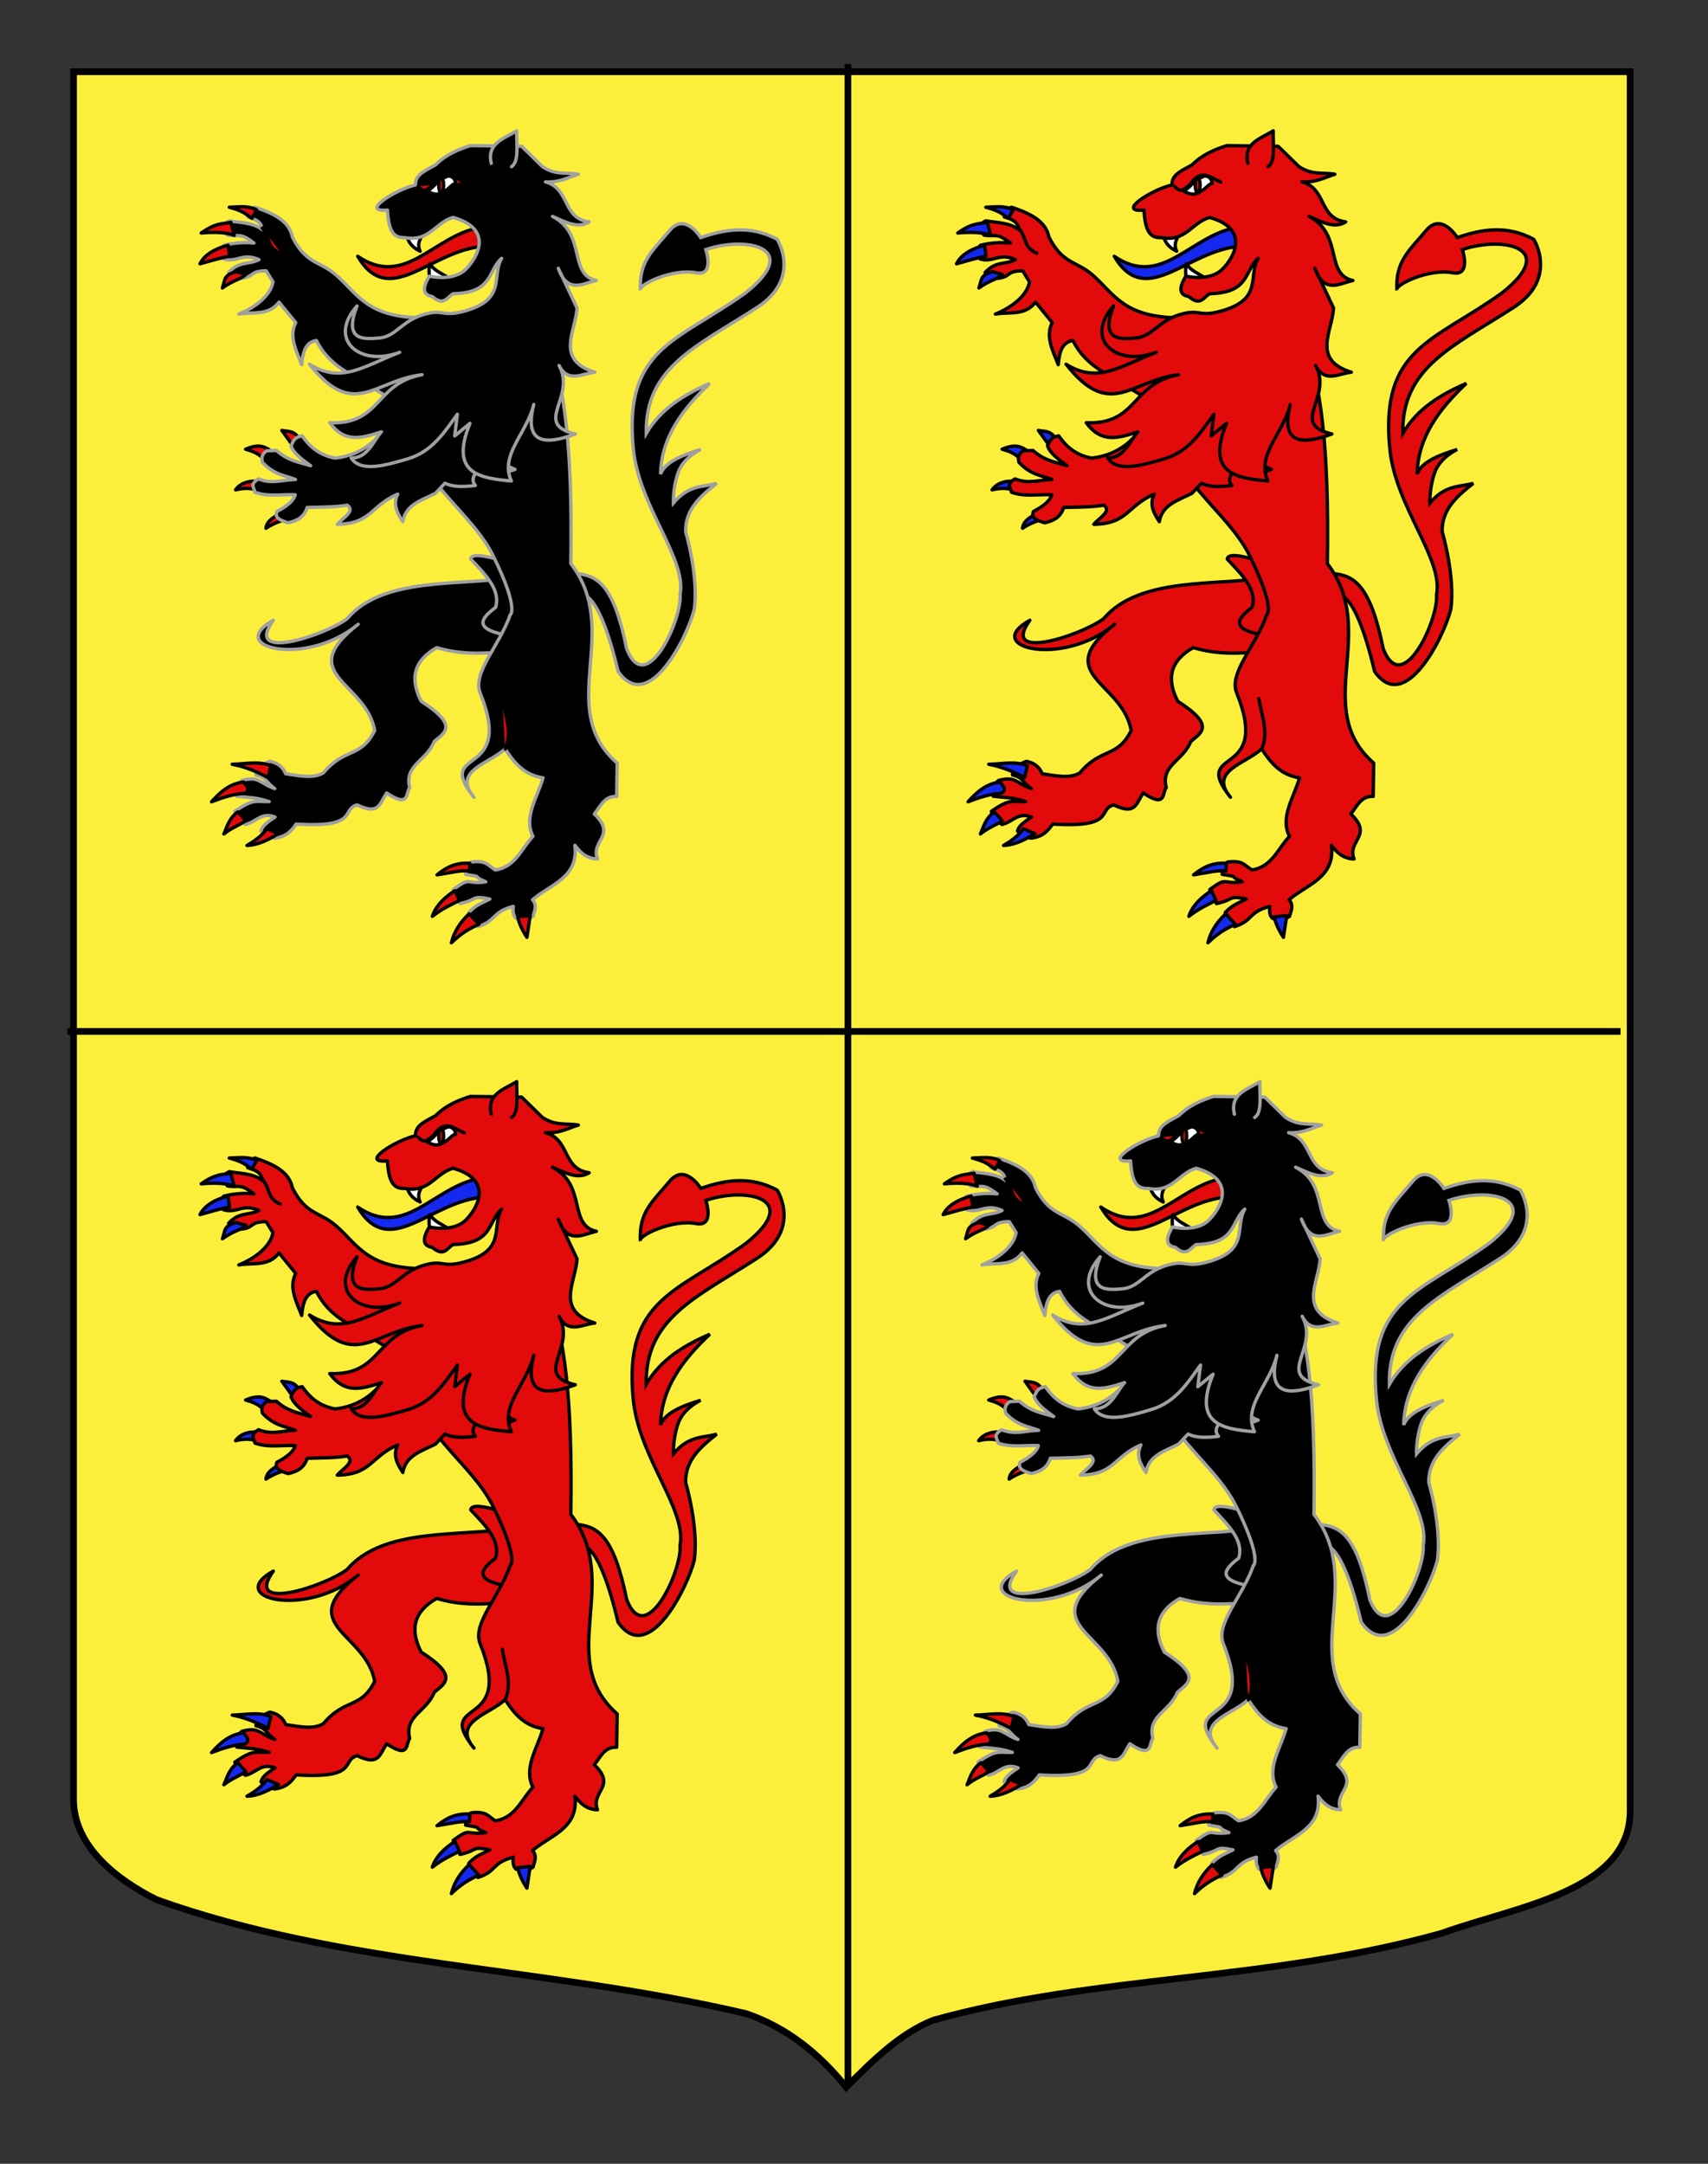 <?xml version="1.0" encoding="utf-8"?>
<!-- Generator: Adobe Illustrator 15.1.0, SVG Export Plug-In . SVG Version: 6.00 Build 0)  -->
<!DOCTYPE svg PUBLIC "-//W3C//DTD SVG 1.1//EN" "http://www.w3.org/Graphics/SVG/1.1/DTD/svg11.dtd">
<svg version="1.1" id="Blason" xmlns="http://www.w3.org/2000/svg" xmlns:xlink="http://www.w3.org/1999/xlink" x="0px" y="0px"
	 width="255.118px" height="323.15px" viewBox="0 0 255.118 323.15" enable-background="new 0 0 255.118 323.15"
	 xml:space="preserve">
<rect x="0" y="0" width="255.118" height="323.15" fill="#333333" stroke="none"/>
<path id="Contour_blason" fill="#FCEF3C" stroke="#000000" d="M10.988,10.711c78,0,154.503,0,232.503,0
	c0,135.583,0,149.083,0,259.75c0,12.043-17.099,14.25-28.101,18.25c-25.854,7.239-51.784,6.222-76,13c-5,2-9,6-12.997,10
	c-4-5-9-9-15-11c-30-7-60-7-88-17c-6-3-12.406-8-12.406-15C10.988,245.17,10.988,147.086,10.988,10.711z"/>
<line fill="none" stroke="#000000" x1="126.656" y1="9.575" x2="126.656" y2="311.409"/>
<line fill="none" stroke="#000000" x1="10.059" y1="154.043" x2="242.059" y2="154.043"/>
<g id="Lion_2_">
	<path id="Queue_2_" stroke="#A0A0A0" stroke-width="0.5" d="M197.403,230.853c0.506-0.085,2.918-1.145,5.918,11.424
		c4.584,6.603,10.412-5.326,11.381-9.273c0.686-4.968-1.285-11.581-1.285-11.581c-0.104-3.293,2.186-5.313,4.643-7.237
		c-2.123,0.581-4.16,0.19-6.481,2.942c0,0-0.091-2.309,0.733-4.596c0.826-2.285,3.354-3.41,3.354-3.41
		c-2.893,0.882-5.372,1.923-6.001,3.691c0.118-5.499,3.28-9.719,7.358-13.555c-3.83,1.664-7.322,3.756-9.498,7.483
		c-0.189-9.907,7.578-13.017,16.545-18.813c6.728-4.352,3.019-10.182,3.019-10.182c-4.153-2.26-8.08-1.413-11.417-0.261
		c0,0-2.333-3.823-4.626-1.096c-2.657,3.16-4.601,4.644-4.399,8.919c-0.354-0.772,4.812-3.249,8.326-2.569
		c2.832,0.545,1.453-3.466,1.453-3.466c6.117-2.062,14.452-0.282,5.971,6.436c-10.182,7.342-18.297,8.151-16.804,23.338
		c0.847,8.624,8.044,16.449,6.978,21.76c0.351,3.643-5.08,15.526-7.965,8.081c-1.939-9.59-4.365-10.896-7.444-11.231
		L197.403,230.853z"/>
	<path id="Antérieur_droit_2_" stroke="#A0A0A0" stroke-width="0.5" stroke-linecap="round" stroke-linejoin="round" d="
		M154.675,177.402c2.066,4.09,4.083,3.521,6.565,5.705c3.242,2.849,4.605,6.357,13.15,6.357l-2.342,13.728l-6.76-4.084
		c-1.368-1.131-5.062-2.246-7.02-6.253c-1.664,0.23-2.049,1.804-2.203,3.614c-0.811-2.11-1.961-4.234-0.895-6.288l-2.496-3.063
		c-1.562,2.101-3.939,1.414-6.002,1.795c2.653-1.083,4.762-2.859,5.102-4.815l-1.018-1.649c-2.588-0.004-1.641,0.956-3.875,1.131
		l-1.744-0.875c1.602-1.759,2.99-1.132,4.545-1.927c-2.461-1.106-3.347,0.518-5.32-0.116c-0.459-0.829-0.438-1.422,0.053-2.024
		c1.363-0.337,2.984-0.518,4.523-0.334c-2.178-1.664-2.187-0.891-3.965-1.188c-0.576-0.988-0.881-1.6,0.293-2.138
		c1.172,0.264,3.526,0.177,4.949,1.356c-0.188-1.146-0.808-1.524-2.214-1.934c0.276-1.271-0.358-0.808,1.08-1.458
		C151.977,173.916,154.196,175.018,154.675,177.402z"/>
	<path id="Postérieur_droit_2_" stroke="#A0A0A0" stroke-width="0.5" stroke-linecap="round" stroke-linejoin="round" d="
		M187.829,228.212c-8.072,1.351-19.568-0.196-25.005,6.207c-3.522,2.571-15.493,6.434-11,0.218
		c-7.33,4.067,4.879,7.095,12.675,0.595c-9.688,7.545,1.236,8.604,2.46,15.883c-2.075,4.158-4.468,2.474-7.665,6.318
		c-1.473,0.817-3.081,0.529-5.636,0.119c-0.423-1.138-1.354-1.653-2.349-1.855c-1.023,0.363-2.205,1.162-2.057,2.062
		c1.557,0.305,1.534,1.178,2.799,2.015c-2.257-0.736-2.275-1.936-4.906-1.215c-1.029,0.808-0.951,1.888-0.778,2.364
		c2.243,0.219,3.008,0.203,4.845,0.791c-2.089,0.041-2.357-0.466-5.139,1.456c0.242,0.979,0.73,1.361,1.586,1.963
		c1.678-0.387,2.332-1.896,4.415-1.107c-1.948,1.274-1.896,1.613-2.095,2.062c0.375,0.506,1.015,0.891,2.031,1.09
		c1.829-0.229,2.551-1.153,3.221-2.106c9.553,0.596,6.631-2.192,9.121-2.866c3.313,1.619,3.34-0.232,4.408-1.78
		c3.499,2.346,2.811-0.046,3.438-0.794c-0.846-3.424,2.535-3.979,3.66-6.892c1.522-1.295,3.758-2.356-1.943-6.008
		c-1.771-3.438-1.049-6.123,2.32-8.009c5.574,1.658,10.004,0.286,15.006,0.427L187.829,228.212z"/>
	<path id="Sexe_2_" stroke="#A0A0A0" stroke-width="0.5" stroke-linecap="round" stroke-linejoin="round" d="M181.309,225.494
		c2.147,2.294,4.522,4.569,3.713,7.212c-2.25,1.711-3.478,3.325,2.244,4.254l2.2-6.028l-4.491-5.491
		C182.352,224.735,181.377,224.884,181.309,225.494z"/>
	<path id="path3453_2_" stroke="#A0A0A0" stroke-width="0.5" stroke-linecap="round" stroke-linejoin="round" d="M170.434,202.53
		c2.666,11.662,10.854,15.567,14.268,22.552c3.9,7.977,2.51,8.711,2.51,8.711c-1.628,4.706-5.703,8.69-4.492,11.688
		c5.279,13.087-7.039,7.878-0.927,15.587c-3.335-3.957,2.394-5.042,4.649-7.236c1.328,2.029,2.801,3.909,5.668,4.334
		c-0.844,2.929-2.963,5.907-1.504,8.744c-1.735,1.817-2.596,4.55-5.612,5.018c-1.197-0.747-1.306-1.441-3.591-1.198
		c-1.233,0.578-0.768,1.319-0.851,1.85c2.964,0.482,0.609,0.109,3.011,1.112c-3.119,0.443-2.078-0.878-4.838,1.133
		c-0.179,0.812,0.846,1.52,0.983,2.129c2.827-0.627,1.608-1.266,4.46-0.684c-1.544,0.792-1.918,0.779-3.143,1.988
		c-0.287,1.146,1.297,1.451,1.363,2.137c2.875-0.93,1.981-2.141,5.273-3.035c-0.042,0.648-0.098,1.298,0.424,1.805
		c0.872,0.19,1.688,0.273,2.531-0.312c0.23-0.836,0.658-1.684-0.079-2.477c2.651-2.286,6.938-3.294,6.333-8.133
		c0.794,1.06,1.709,1.984,3.38,2.042c-1.08-2.755,2.944-3.463-0.478-6.719c0.916-1.145,1.517-2.72,3.34-2.621l0.074-4.98
		c-9.365-8.209,0.862-19.645-6.922-29.791c0.274-17.576-0.942-26.723-3.646-34.275L170.434,202.53z"/>
	<g id="Griffes_2_">
		<g>
			<path id="path3249_2_" fill="#E20A0A" stroke="#000000" stroke-width="0.5" stroke-linecap="round" stroke-linejoin="round" d="
				M145.061,178.635c-1.352,0.341-3.412,1.142-4.186,2.764c1.77-0.5,3.173-0.921,4.422-1.137L145.061,178.635z"/>
			<path id="path3247_2_" fill="#E20A0A" stroke="#000000" stroke-width="0.5" stroke-linecap="round" stroke-linejoin="round" d="
				M145.485,175.21c-1.369,0.249-2.317,0.087-4.428,1.593c1.827-0.18,3.758-0.127,4.924,0.351L145.485,175.21z"/>
			<path id="path3245_2_" fill="#E20A0A" stroke="#000000" stroke-width="0.5" stroke-linecap="round" stroke-linejoin="round" d="
				M149.337,173.348c-1.243-0.678-2.688-0.442-4.094-0.398c1.875,0.502,2.372,0.904,3.383,1.663L149.337,173.348z"/>
			<path id="path4220_2_" fill="#E20A0A" stroke="#000000" stroke-width="0.5" stroke-linecap="round" stroke-linejoin="round" d="
				M146.223,182.57c-1.795,0.587-1.537,1.003-2,2.433c1.713-1.242,2.764-1.254,3.491-2.024L146.223,182.57z"/>
		</g>
		<g>
			<path id="path3534_2_" fill="#E20A0A" stroke="#000000" stroke-width="0.5" stroke-linecap="round" stroke-linejoin="round" d="
				M150.834,265.76c-0.617,1.036-1.967,1.938-2.941,2.505c1.885-0.079,3.519-1.045,4.701-1.767L150.834,265.76z"/>
			<path id="path3532_2_" fill="#E20A0A" stroke="#000000" stroke-width="0.5" stroke-linecap="round" stroke-linejoin="round" d="
				M146.545,263.258c-1.363,0.896-1.67,2.36-2.104,3.288c1.154-0.926,2.099-1.202,3.275-1.964L146.545,263.258z"/>
			<path id="path3530_2_" fill="#E20A0A" stroke="#000000" stroke-width="0.5" stroke-linecap="round" stroke-linejoin="round" d="
				M147.417,258.803c-2.133,0.182-3.647,1.62-4.815,2.938c1.76-0.682,3.295-1.164,4.961-1.275
				C148.699,259.885,147.364,258.968,147.417,258.803z"/>
			<path id="path3528_2_" fill="#E20A0A" stroke="#000000" stroke-width="0.5" stroke-linecap="round" stroke-linejoin="round" d="
				M151.458,256.352c-1.914-0.732-3.771-0.243-5.771-0.212c2.123,0.416,3.793,1.162,5.354,1.988L151.458,256.352z"/>
		</g>
		<g>
			<path id="path3536_2_" fill="#E20A0A" stroke="#000000" stroke-width="0.5" stroke-linecap="round" stroke-linejoin="round" d="
				M181.171,270.927c-2.021-0.119-3.38,0.512-4.896,1.73c2.33-0.355,3.262-0.697,4.85-0.583L181.171,270.927z"/>
			<path id="path3538_2_" fill="#E20A0A" stroke="#000000" stroke-width="0.5" stroke-linecap="round" stroke-linejoin="round" d="
				M178.965,275.019c-1.342,0.826-2.873,2.173-3.387,3.838c1.367-1.089,2.781-1.757,4.055-2.368L178.965,275.019z"/>
			<path id="path3540_2_" fill="#E20A0A" stroke="#000000" stroke-width="0.5" stroke-linecap="round" stroke-linejoin="round" d="
				M181.089,278.481c-1.31,1.177-2.286,2.69-2.666,4.322c1.378-1.342,2.593-2.081,4.104-2.766L181.089,278.481z"/>
			<path id="path3542_2_" fill="#E20A0A" stroke="#000000" stroke-width="0.5" stroke-linecap="round" stroke-linejoin="round" d="
				M188.34,278.925c0.137,0.901,0.768,2.183,1.362,3.064l0.493-3.249L188.34,278.925z"/>
		</g>
		<g>
			<path id="path2264_2_" fill="#E20A0A" stroke="#000000" stroke-width="0.5" stroke-linecap="round" stroke-linejoin="round" d="
				M155.653,207.474c-0.758-1.229-1.68-0.997-2.553-1.195l1.674,2.318L155.653,207.474z"/>
			<path id="path2266_2_" fill="#E20A0A" stroke="#000000" stroke-width="0.5" stroke-linecap="round" stroke-linejoin="round" d="
				M151.993,209.642c-1.174-0.641-1.855-1.6-4.311-0.555c1.875,0.514,2.401,1.078,3.133,1.948L151.993,209.642z"/>
			<path id="path2268_2_" fill="#E20A0A" stroke="#000000" stroke-width="0.5" stroke-linecap="round" stroke-linejoin="round" d="
				M149.998,213.919c-1.39-0.189-2.935,0.004-3.817,1.24c1.014-0.242,2.032-0.323,3.064-0.017L149.998,213.919z"/>
			<path id="path2270_2_" fill="#E20A0A" stroke="#000000" stroke-width="0.5" stroke-linecap="round" stroke-linejoin="round" d="
				M152.68,218.789c-0.928,0.527-1.839,1.065-1.949,2.102c1.088-0.73,2.299-1.168,3.564-1.49L152.68,218.789z"/>
		</g>
	</g>
	<path id="Antérieur_gauche_2_" stroke="#A0A0A0" stroke-width="0.5" stroke-linecap="round" stroke-linejoin="round" d="
		M156.132,207.092c-1.271,0.22-1.333,0.895-1.665,1.468c0.34,1.113,1.635,2.053,2.926,2.992c-1.693-0.525-3.375-0.721-5.104-2.284
		l-1.47,0.058c-0.815,0.603-0.758,1.169-0.612,1.735c1.804,1.892,3.319,1.919,4.931,2.55c-1.828,0.021-3.517,0.741-5.52-0.088
		c-1.419,0.816-0.611,1.356-0.542,1.987c1.887,0.718,4.007,0.287,6.019,0.381c-0.21,0.879-1.217,1.703-2.732,2.494
		c-0.426,1.07,0.683,1.347,1.652,1.694c1.297-0.28,2.416-0.809,2.86-2.291c2.065-0.062,4.241-0.036,5.992-0.345
		c1.255,0.884-0.665,1.896-1.492,2.858c5.088-0.062,4.985-2.779,9.033-4.509c-0.783,1.592-0.052,2.863,0.758,4.117
		c0.417-2.56,2.8-3.176,4.876-4.235l1.418-1.508c1.328,0.64,2.922,0.527,4.546,0.337c-0.83-0.97-0.08-2.003,1.364-3.062
		c2.16,1.375,3.434,1.144,4.559,0.646c-4.703-1.616-1.33-6.584-1.455-10.102l-7.074-5.937l-12.816,12.021
		c-1.238,1.053-2.982,2.068-5.555,2.348C158.536,209.925,157.202,208.603,156.132,207.092z"/>
	<path id="Langue_2_" fill="#E20A0A" stroke="#000000" stroke-width="0.5" stroke-linecap="round" stroke-linejoin="round" d="
		M182.608,175.993c-6.861,1.251-11.123,9.13-18.18,4.278c4.785,8.067,10.92-1.039,18.938-1.483L182.608,175.993z"/>
	<path id="Croc_inf_2_" fill="#FFFFFF" stroke="#000000" stroke-width="0.5" stroke-linecap="round" stroke-linejoin="round" d="
		M175.21,184.094c-0.009-0.896-0.253-1.481-0.015-2.694c0.716,1.074,1.796,1.416,2.723,2.064"/>
	<path id="Croc_sup_2_" fill="#FFFFFF" stroke="#000000" stroke-width="0.5" stroke-linecap="round" stroke-linejoin="round" d="
		M171.774,177.198c0.229,1.079,0.924,1.826,1.979,2.315c-0.633-1.319,0.314-2.241,0.844-3.271"/>
	<path id="Tête_2_" stroke="#A0A0A0" stroke-width="0.5" stroke-linecap="round" stroke-linejoin="round" d="M179.319,203.859
		l-0.404,3.242l2.277-1.876c-3.07,7.531,1.438,8.176,6.183,8.607c-1.769-3.896,2.278-7.037,3.349-11.424
		c-1.072,4.327-0.062,6.761,6.213,4.403c-6.471-1.516,0.209-5.424-2.436-10.229c1.372,2.696,3.473,1.185,5.344,1.007
		c-5.979-1.856-2.848-6.103-2.654-9.579l-2.801-5.945c1.377,3.855,3.621,2.296,5.688,1.826c-4.238-0.912-1.409-6.919-6.554-9.572
		c1.869,0.794,3.769,1.908,5.481,0.823c-4.067-0.542-2.81-4.965-6.528-5.979c2.099,0.124,3.363-0.66,4.907-1.14
		c-1.776-0.315-3.392,0.181-5.372-1.149l-3.101-3.03l-7.642-0.099c-1.895,0.588-3.701,1.37-5.18,2.854
		c-1.378,0.813-3.145,1.426-3.02,3.024c-2.938,0.64-8.486,4.138-4.2,3.75c0.196,3.277,0.962,4.174,2.608,4.118
		c3.699,0.653,4.478-2.221,7.186-3.02c6.094,1.712,3.691,5.963,1.923,7.726c-1.921,1.916-5.458,1.045-5.458,1.045
		c-1.109,1.806-0.963,2.823,0.441,3.045c1.723,1.503,2.222,0.086,3.104-0.423c6.05-0.14,5.124-3.395,7.253-5.284
		c-1.582,2.729,0.834,6.164-5.658,7.911c-3.353,0.906-3.018-0.46-6.185,0.538c-3.164,0.998-3.96,3.248-6.476,3.455
		c-2.252,0.183-5.357,0.458-3.278-4.787c-4.468,4.994,0.378,9.157,6.367,6.917c-5.384,2.079-8.724,4.754-13.464,1.779
		c6.632,8.406,9.652,2.403,16.804,1.567c-7.086,1.307-6.071,7.476-13.783,7.178c2.222,3.007,4.601,2.372,7.72,1.353
		c-1.146,1.231-2.05,3.983-4.523,3.901c1.429,2.199,5.195,1.096,8.447,0.137C175.6,209.439,177.389,206.51,179.319,203.859z"/>
	<path id="path3449_2_" fill="#E20A0A" stroke="#000000" stroke-width="0.5" stroke-linecap="round" stroke-linejoin="round" d="
		M173.466,169.848c1.027,1.149,1.622,0.18,2.313-0.325c1.644-2.457,3.086-0.977,4.572-0.32"/>
	<path id="Oeil_2_" fill="#FFFFFF" stroke="#000000" stroke-width="0.5" stroke-linecap="round" stroke-linejoin="round" d="
		M174.795,170.552c0.906,0.449,1.438,0.594,2.178,0.236c1.213-0.539,1.51-1.366,2.101-1.388c-0.107-0.534-0.267-1.037-1.104-1.121
		C176.104,168.945,176.262,169.632,174.795,170.552z"/>
	<path id="path3518_2_" fill="#E20A0A" stroke="#000000" stroke-width="0.5" stroke-linecap="round" stroke-linejoin="round" d="
		M186.469,253.854c1.09-2.562-0.059-5.031-0.439-7.534"/>
	<path id="path4248_2_" fill="#E20A0A" stroke="#000000" stroke-width="0.5" d="M150.057,175.891
		c1.557,1.984,0.689,3.045,2.979,4.008"/>
	<ellipse id="Pupille_2_" fill="#E20A0A" stroke="#000000" stroke-width="0.5" cx="176.895" cy="169.647" rx="0.365" ry="1.136"/>
	<path id="Oreille_2_" stroke="#A0A0A0" stroke-width="0.5" stroke-linecap="round" stroke-linejoin="round" d="M184.38,166.396
		c-0.713-3.021,1.905-3.686,3.798-4.855c-0.051,2.009,0.396,4.559-0.773,5.354"/>
</g>
<g id="Lion_3_">
	<path id="Queue_3_" stroke="#A0A0A0" stroke-width="0.5" d="M86.403,88.853c0.506-0.085,2.918-1.145,5.918,11.424
		c4.584,6.603,10.412-5.326,11.381-9.273c0.686-4.968-1.285-11.581-1.285-11.581c-0.104-3.293,2.186-5.313,4.643-7.237
		c-2.123,0.581-4.16,0.19-6.481,2.942c0,0-0.091-2.309,0.733-4.596c0.826-2.285,3.354-3.41,3.354-3.41
		c-2.893,0.882-5.372,1.923-6.001,3.691c0.118-5.499,3.28-9.719,7.358-13.555c-3.83,1.664-7.322,3.756-9.498,7.483
		c-0.189-9.907,7.578-13.017,16.545-18.813c6.728-4.352,3.019-10.182,3.019-10.182c-4.153-2.26-8.08-1.413-11.417-0.261
		c0,0-2.333-3.823-4.626-1.096c-2.657,3.16-4.601,4.644-4.399,8.919c-0.354-0.772,4.812-3.249,8.326-2.569
		c2.832,0.545,1.453-3.466,1.453-3.466c6.117-2.062,14.452-0.282,5.971,6.436c-10.182,7.342-18.297,8.151-16.804,23.338
		c0.847,8.624,8.044,16.449,6.978,21.76c0.351,3.643-5.08,15.526-7.965,8.081c-1.939-9.59-4.365-10.896-7.444-11.231L86.403,88.853z
		"/>
	<path id="Antérieur_droit_3_" stroke="#A0A0A0" stroke-width="0.5" stroke-linecap="round" stroke-linejoin="round" d="
		M43.675,35.402c2.066,4.09,4.083,3.521,6.565,5.705c3.242,2.849,4.605,6.357,13.15,6.357l-2.342,13.728l-6.76-4.084
		c-1.368-1.131-5.062-2.246-7.02-6.253c-1.664,0.23-2.049,1.804-2.203,3.614c-0.811-2.11-1.961-4.234-0.895-6.288l-2.496-3.063
		c-1.562,2.101-3.939,1.414-6.002,1.795c2.653-1.083,4.762-2.859,5.102-4.815l-1.018-1.649c-2.588-0.004-1.641,0.956-3.875,1.131
		l-1.744-0.875c1.602-1.759,2.99-1.132,4.545-1.927c-2.461-1.106-3.347,0.518-5.32-0.116c-0.459-0.829-0.438-1.422,0.053-2.024
		c1.363-0.337,2.984-0.518,4.523-0.334c-2.178-1.664-2.187-0.891-3.965-1.188c-0.576-0.988-0.881-1.6,0.293-2.138
		c1.172,0.264,3.526,0.177,4.949,1.356c-0.188-1.146-0.808-1.524-2.214-1.934c0.276-1.271-0.358-0.808,1.08-1.458
		C40.977,31.916,43.196,33.018,43.675,35.402z"/>
	<path id="Postérieur_droit_3_" stroke="#A0A0A0" stroke-width="0.5" stroke-linecap="round" stroke-linejoin="round" d="
		M76.829,86.212c-8.072,1.351-19.568-0.196-25.005,6.207c-3.522,2.571-15.493,6.434-11,0.218c-7.33,4.067,4.879,7.095,12.675,0.595
		c-9.688,7.545,1.236,8.604,2.46,15.883c-2.075,4.158-4.468,2.474-7.665,6.318c-1.473,0.817-3.081,0.529-5.636,0.119
		c-0.423-1.138-1.354-1.653-2.349-1.855c-1.023,0.363-2.205,1.162-2.057,2.062c1.557,0.305,1.534,1.178,2.799,2.015
		c-2.257-0.736-2.275-1.936-4.906-1.215c-1.029,0.808-0.951,1.888-0.778,2.364c2.243,0.219,3.008,0.203,4.845,0.791
		c-2.089,0.041-2.357-0.466-5.139,1.456c0.242,0.979,0.73,1.361,1.586,1.963c1.678-0.387,2.332-1.896,4.415-1.107
		c-1.948,1.274-1.896,1.613-2.095,2.062c0.375,0.506,1.015,0.891,2.031,1.09c1.829-0.229,2.551-1.153,3.221-2.106
		c9.553,0.596,6.631-2.192,9.121-2.866c3.313,1.619,3.34-0.232,4.408-1.78c3.499,2.346,2.811-0.046,3.438-0.794
		c-0.846-3.424,2.535-3.979,3.66-6.892c1.522-1.295,3.758-2.356-1.943-6.008c-1.771-3.438-1.049-6.123,2.32-8.009
		c5.574,1.658,10.004,0.286,15.006,0.427L76.829,86.212z"/>
	<path id="Sexe_3_" stroke="#A0A0A0" stroke-width="0.5" stroke-linecap="round" stroke-linejoin="round" d="M70.309,83.494
		c2.147,2.294,4.522,4.569,3.713,7.212c-2.25,1.711-3.478,3.325,2.244,4.254l2.2-6.028l-4.491-5.491
		C71.352,82.735,70.377,82.884,70.309,83.494z"/>
	<path id="path3453_3_" stroke="#A0A0A0" stroke-width="0.5" stroke-linecap="round" stroke-linejoin="round" d="M59.434,60.53
		C62.1,72.192,70.288,76.097,73.702,83.082c3.9,7.977,2.51,8.711,2.51,8.711c-1.628,4.706-5.703,8.69-4.492,11.688
		c5.279,13.087-7.039,7.878-0.927,15.587c-3.335-3.957,2.394-5.042,4.649-7.236c1.328,2.029,2.801,3.909,5.668,4.334
		c-0.844,2.929-2.963,5.907-1.504,8.744c-1.735,1.817-2.596,4.55-5.612,5.018c-1.197-0.747-1.306-1.441-3.591-1.198
		c-1.233,0.578-0.768,1.319-0.851,1.85c2.964,0.482,0.609,0.109,3.011,1.112c-3.119,0.443-2.078-0.878-4.838,1.133
		c-0.179,0.812,0.846,1.52,0.983,2.129c2.827-0.627,1.608-1.266,4.46-0.684c-1.544,0.792-1.918,0.779-3.143,1.988
		c-0.287,1.146,1.297,1.451,1.363,2.137c2.875-0.93,1.981-2.141,5.273-3.035c-0.042,0.648-0.098,1.298,0.424,1.805
		c0.872,0.19,1.688,0.273,2.531-0.312c0.23-0.836,0.658-1.684-0.079-2.477c2.651-2.286,6.938-3.294,6.333-8.133
		c0.794,1.06,1.709,1.984,3.38,2.042c-1.08-2.755,2.944-3.463-0.478-6.719c0.916-1.145,1.517-2.72,3.34-2.621l0.074-4.98
		c-9.365-8.209,0.862-19.645-6.922-29.791c0.274-17.576-0.942-26.723-3.646-34.275L59.434,60.53z"/>
	<g id="Griffes_3_">
		<g>
			<path id="path3249_3_" fill="#E20A0A" stroke="#000000" stroke-width="0.5" stroke-linecap="round" stroke-linejoin="round" d="
				M34.061,36.635c-1.352,0.341-3.412,1.142-4.186,2.764c1.77-0.5,3.173-0.921,4.422-1.137L34.061,36.635z"/>
			<path id="path3247_3_" fill="#E20A0A" stroke="#000000" stroke-width="0.5" stroke-linecap="round" stroke-linejoin="round" d="
				M34.485,33.21c-1.369,0.249-2.317,0.087-4.428,1.593c1.827-0.18,3.758-0.127,4.924,0.351L34.485,33.21z"/>
			<path id="path3245_3_" fill="#E20A0A" stroke="#000000" stroke-width="0.5" stroke-linecap="round" stroke-linejoin="round" d="
				M38.337,31.348c-1.243-0.678-2.688-0.442-4.094-0.398c1.875,0.502,2.372,0.904,3.383,1.663L38.337,31.348z"/>
			<path id="path4220_3_" fill="#E20A0A" stroke="#000000" stroke-width="0.5" stroke-linecap="round" stroke-linejoin="round" d="
				M35.223,40.57c-1.795,0.587-1.537,1.003-2,2.433c1.713-1.242,2.764-1.254,3.491-2.024L35.223,40.57z"/>
		</g>
		<g>
			<path id="path3534_3_" fill="#E20A0A" stroke="#000000" stroke-width="0.5" stroke-linecap="round" stroke-linejoin="round" d="
				M39.834,123.76c-0.617,1.036-1.967,1.938-2.941,2.505c1.885-0.079,3.519-1.045,4.701-1.767L39.834,123.76z"/>
			<path id="path3532_3_" fill="#E20A0A" stroke="#000000" stroke-width="0.5" stroke-linecap="round" stroke-linejoin="round" d="
				M35.545,121.258c-1.363,0.896-1.67,2.36-2.104,3.288c1.154-0.926,2.099-1.202,3.275-1.964L35.545,121.258z"/>
			<path id="path3530_3_" fill="#E20A0A" stroke="#000000" stroke-width="0.5" stroke-linecap="round" stroke-linejoin="round" d="
				M36.417,116.803c-2.133,0.182-3.647,1.62-4.815,2.938c1.76-0.682,3.295-1.164,4.961-1.275
				C37.699,117.885,36.364,116.968,36.417,116.803z"/>
			<path id="path3528_3_" fill="#E20A0A" stroke="#000000" stroke-width="0.5" stroke-linecap="round" stroke-linejoin="round" d="
				M40.458,114.352c-1.914-0.732-3.771-0.243-5.771-0.212c2.123,0.416,3.793,1.162,5.354,1.988L40.458,114.352z"/>
		</g>
		<g>
			<path id="path3536_3_" fill="#E20A0A" stroke="#000000" stroke-width="0.5" stroke-linecap="round" stroke-linejoin="round" d="
				M70.171,128.927c-2.021-0.119-3.38,0.512-4.896,1.73c2.33-0.355,3.262-0.697,4.85-0.583L70.171,128.927z"/>
			<path id="path3538_3_" fill="#E20A0A" stroke="#000000" stroke-width="0.5" stroke-linecap="round" stroke-linejoin="round" d="
				M67.965,133.019c-1.342,0.826-2.873,2.173-3.387,3.838c1.367-1.089,2.781-1.757,4.055-2.368L67.965,133.019z"/>
			<path id="path3540_3_" fill="#E20A0A" stroke="#000000" stroke-width="0.5" stroke-linecap="round" stroke-linejoin="round" d="
				M70.089,136.481c-1.31,1.177-2.286,2.69-2.666,4.322c1.378-1.342,2.593-2.081,4.104-2.766L70.089,136.481z"/>
			<path id="path3542_3_" fill="#E20A0A" stroke="#000000" stroke-width="0.5" stroke-linecap="round" stroke-linejoin="round" d="
				M77.34,136.925c0.137,0.901,0.768,2.183,1.362,3.064l0.493-3.249L77.34,136.925z"/>
		</g>
		<g>
			<path id="path2264_3_" fill="#E20A0A" stroke="#000000" stroke-width="0.5" stroke-linecap="round" stroke-linejoin="round" d="
				M44.653,65.474c-0.758-1.229-1.68-0.997-2.553-1.195l1.674,2.318L44.653,65.474z"/>
			<path id="path2266_3_" fill="#E20A0A" stroke="#000000" stroke-width="0.5" stroke-linecap="round" stroke-linejoin="round" d="
				M40.993,67.642c-1.174-0.641-1.855-1.6-4.311-0.555c1.875,0.514,2.401,1.078,3.133,1.948L40.993,67.642z"/>
			<path id="path2268_3_" fill="#E20A0A" stroke="#000000" stroke-width="0.5" stroke-linecap="round" stroke-linejoin="round" d="
				M38.998,71.919c-1.39-0.189-2.935,0.004-3.817,1.24c1.014-0.242,2.032-0.323,3.064-0.017L38.998,71.919z"/>
			<path id="path2270_3_" fill="#E20A0A" stroke="#000000" stroke-width="0.5" stroke-linecap="round" stroke-linejoin="round" d="
				M41.68,76.789c-0.928,0.527-1.839,1.065-1.949,2.102c1.088-0.73,2.299-1.168,3.564-1.49L41.68,76.789z"/>
		</g>
	</g>
	<path id="Antérieur_gauche_3_" stroke="#A0A0A0" stroke-width="0.5" stroke-linecap="round" stroke-linejoin="round" d="
		M45.132,65.092c-1.271,0.22-1.333,0.895-1.665,1.468c0.34,1.113,1.635,2.053,2.926,2.992c-1.693-0.525-3.375-0.721-5.104-2.284
		l-1.47,0.058c-0.815,0.603-0.758,1.169-0.612,1.735c1.804,1.892,3.319,1.919,4.931,2.55c-1.828,0.021-3.517,0.741-5.52-0.088
		c-1.419,0.816-0.611,1.356-0.542,1.987c1.887,0.718,4.007,0.287,6.019,0.381c-0.21,0.879-1.217,1.703-2.732,2.494
		c-0.426,1.07,0.683,1.347,1.652,1.694c1.297-0.28,2.416-0.809,2.86-2.291c2.065-0.062,4.241-0.036,5.992-0.345
		c1.255,0.884-0.665,1.896-1.492,2.858c5.088-0.062,4.985-2.779,9.033-4.509c-0.783,1.592-0.052,2.863,0.758,4.117
		c0.417-2.56,2.8-3.176,4.876-4.235l1.418-1.508c1.328,0.64,2.922,0.527,4.546,0.337c-0.83-0.97-0.08-2.003,1.364-3.062
		c2.16,1.375,3.434,1.144,4.559,0.646c-4.703-1.616-1.33-6.584-1.455-10.102l-7.074-5.937L55.583,66.071
		c-1.238,1.053-2.982,2.068-5.555,2.348C47.536,67.925,46.202,66.603,45.132,65.092z"/>
	<path id="Langue_3_" fill="#E20A0A" stroke="#000000" stroke-width="0.5" stroke-linecap="round" stroke-linejoin="round" d="
		M71.608,33.993c-6.861,1.251-11.123,9.13-18.18,4.278c4.785,8.067,10.92-1.039,18.938-1.483L71.608,33.993z"/>
	<path id="Croc_inf_3_" fill="#FFFFFF" stroke="#000000" stroke-width="0.5" stroke-linecap="round" stroke-linejoin="round" d="
		M64.21,42.094c-0.009-0.896-0.253-1.481-0.015-2.694c0.716,1.074,1.796,1.416,2.723,2.064"/>
	<path id="Croc_sup_3_" fill="#FFFFFF" stroke="#000000" stroke-width="0.5" stroke-linecap="round" stroke-linejoin="round" d="
		M60.774,35.198c0.229,1.079,0.924,1.826,1.979,2.315c-0.633-1.319,0.314-2.241,0.844-3.271"/>
	<path id="Tête_3_" stroke="#A0A0A0" stroke-width="0.5" stroke-linecap="round" stroke-linejoin="round" d="M68.319,61.859
		l-0.404,3.242l2.277-1.876c-3.07,7.531,1.438,8.176,6.183,8.607c-1.769-3.896,2.278-7.037,3.349-11.424
		c-1.072,4.327-0.062,6.761,6.213,4.403c-6.471-1.516,0.209-5.424-2.436-10.229c1.372,2.696,3.473,1.185,5.344,1.007
		c-5.979-1.856-2.848-6.103-2.654-9.579l-2.801-5.945c1.377,3.855,3.621,2.296,5.688,1.826c-4.238-0.912-1.409-6.919-6.554-9.572
		c1.869,0.794,3.769,1.908,5.481,0.823c-4.067-0.542-2.81-4.965-6.528-5.979c2.099,0.124,3.363-0.66,4.907-1.14
		c-1.776-0.315-3.392,0.181-5.372-1.149l-3.101-3.03l-7.642-0.099c-1.895,0.588-3.701,1.37-5.18,2.854
		c-1.378,0.813-3.145,1.426-3.02,3.024c-2.938,0.64-8.486,4.138-4.2,3.75c0.196,3.277,0.962,4.174,2.608,4.118
		c3.699,0.653,4.478-2.221,7.186-3.02c6.094,1.712,3.691,5.963,1.923,7.726c-1.921,1.916-5.458,1.045-5.458,1.045
		c-1.109,1.806-0.963,2.823,0.441,3.045c1.723,1.503,2.222,0.086,3.104-0.423c6.05-0.14,5.124-3.395,7.253-5.284
		c-1.582,2.729,0.834,6.164-5.658,7.911c-3.353,0.906-3.018-0.46-6.185,0.538c-3.164,0.998-3.96,3.248-6.476,3.455
		c-2.252,0.183-5.357,0.458-3.278-4.787c-4.468,4.994,0.378,9.157,6.367,6.917c-5.384,2.079-8.724,4.754-13.464,1.779
		c6.632,8.406,9.652,2.403,16.804,1.567c-7.086,1.307-6.071,7.476-13.783,7.178c2.222,3.007,4.601,2.372,7.72,1.353
		c-1.146,1.231-2.05,3.983-4.523,3.901c1.429,2.199,5.195,1.096,8.447,0.137C64.6,67.439,66.389,64.51,68.319,61.859z"/>
	<path id="path3449_3_" fill="#E20A0A" stroke="#000000" stroke-width="0.5" stroke-linecap="round" stroke-linejoin="round" d="
		M62.466,27.848c1.027,1.149,1.622,0.18,2.313-0.325c1.644-2.457,3.086-0.977,4.572-0.32"/>
	<path id="Oeil_3_" fill="#FFFFFF" stroke="#000000" stroke-width="0.5" stroke-linecap="round" stroke-linejoin="round" d="
		M63.795,28.552c0.906,0.449,1.438,0.594,2.178,0.236c1.213-0.539,1.51-1.366,2.101-1.388c-0.107-0.534-0.267-1.037-1.104-1.121
		C65.104,26.945,65.262,27.632,63.795,28.552z"/>
	<path id="path3518_3_" fill="#E20A0A" stroke="#000000" stroke-width="0.5" stroke-linecap="round" stroke-linejoin="round" d="
		M75.469,111.854c1.09-2.562-0.059-5.031-0.439-7.534"/>
	<path id="path4248_3_" fill="#E20A0A" stroke="#000000" stroke-width="0.5" d="M39.057,33.891c1.557,1.984,0.689,3.045,2.979,4.008
		"/>
	<ellipse id="Pupille_3_" fill="#E20A0A" stroke="#000000" stroke-width="0.5" cx="65.895" cy="27.647" rx="0.365" ry="1.136"/>
	<path id="Oreille_3_" stroke="#A0A0A0" stroke-width="0.5" stroke-linecap="round" stroke-linejoin="round" d="M73.38,24.396
		c-0.713-3.021,1.905-3.686,3.798-4.855c-0.051,2.009,0.396,4.559-0.773,5.354"/>
</g>
<g id="Lion">
	<path id="Queue" fill="#E20A0A" stroke="#000000" stroke-width="0.5" d="M199.403,88.853c0.506-0.085,2.918-1.145,5.918,11.424
		c4.584,6.603,10.412-5.326,11.381-9.273c0.686-4.968-1.285-11.581-1.285-11.581c-0.104-3.293,2.186-5.313,4.643-7.237
		c-2.123,0.581-4.16,0.19-6.481,2.942c0,0-0.091-2.309,0.733-4.596c0.826-2.285,3.354-3.41,3.354-3.41
		c-2.893,0.882-5.372,1.923-6.001,3.691c0.118-5.499,3.28-9.719,7.358-13.555c-3.83,1.664-7.322,3.756-9.498,7.483
		c-0.189-9.907,7.578-13.017,16.545-18.813c6.728-4.352,3.019-10.182,3.019-10.182c-4.153-2.26-8.08-1.413-11.417-0.261
		c0,0-2.333-3.823-4.626-1.096c-2.657,3.16-4.601,4.644-4.399,8.919c-0.354-0.772,4.812-3.249,8.326-2.569
		c2.832,0.545,1.453-3.466,1.453-3.466c6.117-2.062,14.452-0.282,5.971,6.436c-10.182,7.342-18.297,8.151-16.804,23.338
		c0.847,8.624,8.044,16.449,6.978,21.76c0.351,3.643-5.08,15.526-7.965,8.081c-1.939-9.59-4.365-10.896-7.444-11.231L199.403,88.853
		z"/>
	
		<path id="Antérieur_droit" fill="#E20A0A" stroke="#000000" stroke-width="0.5" stroke-linecap="round" stroke-linejoin="round" d="
		M156.675,35.402c2.066,4.09,4.083,3.521,6.565,5.705c3.242,2.849,4.605,6.357,13.15,6.357l-2.342,13.728l-6.76-4.084
		c-1.368-1.131-5.062-2.246-7.02-6.253c-1.664,0.23-2.049,1.804-2.203,3.614c-0.811-2.11-1.961-4.234-0.895-6.288l-2.496-3.063
		c-1.562,2.101-3.939,1.414-6.002,1.795c2.653-1.083,4.762-2.859,5.102-4.815l-1.018-1.649c-2.588-0.004-1.641,0.956-3.875,1.131
		l-1.744-0.875c1.602-1.759,2.99-1.132,4.545-1.927c-2.461-1.106-3.347,0.518-5.32-0.116c-0.459-0.829-0.438-1.422,0.053-2.024
		c1.363-0.337,2.984-0.518,4.523-0.334c-2.178-1.664-2.187-0.891-3.965-1.188c-0.576-0.988-0.881-1.6,0.293-2.138
		c1.172,0.264,3.526,0.177,4.949,1.356c-0.188-1.146-0.808-1.524-2.214-1.934c0.276-1.271-0.358-0.808,1.08-1.458
		C153.977,31.916,156.196,33.018,156.675,35.402z"/>
	
		<path id="Postérieur_droit" fill="#E20A0A" stroke="#000000" stroke-width="0.5" stroke-linecap="round" stroke-linejoin="round" d="
		M189.829,86.212c-8.072,1.351-19.568-0.196-25.005,6.207c-3.522,2.571-15.493,6.434-11,0.218c-7.33,4.067,4.879,7.095,12.675,0.595
		c-9.688,7.545,1.236,8.604,2.46,15.883c-2.075,4.158-4.468,2.474-7.665,6.318c-1.473,0.817-3.081,0.529-5.636,0.119
		c-0.423-1.138-1.354-1.653-2.349-1.855c-1.023,0.363-2.205,1.162-2.057,2.062c1.557,0.305,1.534,1.178,2.799,2.015
		c-2.257-0.736-2.275-1.936-4.906-1.215c-1.029,0.808-0.951,1.888-0.778,2.364c2.243,0.219,3.008,0.203,4.845,0.791
		c-2.089,0.041-2.357-0.466-5.139,1.456c0.242,0.979,0.73,1.361,1.586,1.963c1.678-0.387,2.332-1.896,4.415-1.107
		c-1.948,1.274-1.896,1.613-2.095,2.062c0.375,0.506,1.015,0.891,2.031,1.09c1.829-0.229,2.551-1.153,3.221-2.106
		c9.553,0.596,6.631-2.192,9.121-2.866c3.313,1.619,3.34-0.232,4.408-1.78c3.499,2.346,2.811-0.046,3.438-0.794
		c-0.846-3.424,2.535-3.979,3.66-6.892c1.522-1.295,3.758-2.356-1.943-6.008c-1.771-3.438-1.049-6.123,2.32-8.009
		c5.574,1.658,10.004,0.286,15.006,0.427L189.829,86.212z"/>
	<path id="Sexe" fill="#E20A0A" stroke="#000000" stroke-width="0.5" stroke-linecap="round" stroke-linejoin="round" d="
		M183.309,83.494c2.147,2.294,4.522,4.569,3.713,7.212c-2.25,1.711-3.478,3.325,2.244,4.254l2.2-6.028l-4.491-5.491
		C184.352,82.735,183.377,82.884,183.309,83.494z"/>
	<path id="path3453" fill="#E20A0A" stroke="#000000" stroke-width="0.5" stroke-linecap="round" stroke-linejoin="round" d="
		M172.434,60.53c2.666,11.662,10.854,15.567,14.268,22.552c3.9,7.977,2.51,8.711,2.51,8.711c-1.628,4.706-5.703,8.69-4.492,11.688
		c5.279,13.087-7.039,7.878-0.927,15.587c-3.335-3.957,2.394-5.042,4.649-7.236c1.328,2.029,2.801,3.909,5.668,4.334
		c-0.844,2.929-2.963,5.907-1.504,8.744c-1.735,1.817-2.596,4.55-5.612,5.018c-1.197-0.747-1.306-1.441-3.591-1.198
		c-1.233,0.578-0.768,1.319-0.851,1.85c2.964,0.482,0.609,0.109,3.011,1.112c-3.119,0.443-2.078-0.878-4.838,1.133
		c-0.179,0.812,0.846,1.52,0.983,2.129c2.827-0.627,1.608-1.266,4.46-0.684c-1.544,0.792-1.918,0.779-3.143,1.988
		c-0.287,1.146,1.297,1.451,1.363,2.137c2.875-0.93,1.981-2.141,5.273-3.035c-0.042,0.648-0.098,1.298,0.424,1.805
		c0.872,0.19,1.688,0.273,2.531-0.312c0.23-0.836,0.658-1.684-0.079-2.477c2.651-2.286,6.938-3.294,6.333-8.133
		c0.794,1.06,1.709,1.984,3.38,2.042c-1.08-2.755,2.944-3.463-0.478-6.719c0.916-1.145,1.517-2.72,3.34-2.621l0.074-4.98
		c-9.365-8.209,0.862-19.645-6.922-29.791c0.274-17.576-0.942-26.723-3.646-34.275L172.434,60.53z"/>
	<g id="Griffes">
		<g>
			<path id="path3249" fill="#1428F0" stroke="#000000" stroke-width="0.5" stroke-linecap="round" stroke-linejoin="round" d="
				M147.061,36.635c-1.352,0.341-3.412,1.142-4.186,2.764c1.77-0.5,3.173-0.921,4.422-1.137L147.061,36.635z"/>
			<path id="path3247" fill="#1428F0" stroke="#000000" stroke-width="0.5" stroke-linecap="round" stroke-linejoin="round" d="
				M147.485,33.21c-1.369,0.249-2.317,0.087-4.428,1.593c1.827-0.18,3.758-0.127,4.924,0.351L147.485,33.21z"/>
			<path id="path3245" fill="#1428F0" stroke="#000000" stroke-width="0.5" stroke-linecap="round" stroke-linejoin="round" d="
				M151.337,31.348c-1.243-0.678-2.688-0.442-4.094-0.398c1.875,0.502,2.372,0.904,3.383,1.663L151.337,31.348z"/>
			<path id="path4220" fill="#1428F0" stroke="#000000" stroke-width="0.5" stroke-linecap="round" stroke-linejoin="round" d="
				M148.223,40.57c-1.795,0.587-1.537,1.003-2,2.433c1.713-1.242,2.764-1.254,3.491-2.024L148.223,40.57z"/>
		</g>
		<g>
			<path id="path3534" fill="#1428F0" stroke="#000000" stroke-width="0.5" stroke-linecap="round" stroke-linejoin="round" d="
				M152.834,123.76c-0.617,1.036-1.967,1.938-2.941,2.505c1.885-0.079,3.519-1.045,4.701-1.767L152.834,123.76z"/>
			<path id="path3532" fill="#1428F0" stroke="#000000" stroke-width="0.5" stroke-linecap="round" stroke-linejoin="round" d="
				M148.545,121.258c-1.363,0.896-1.67,2.36-2.104,3.288c1.154-0.926,2.099-1.202,3.275-1.964L148.545,121.258z"/>
			<path id="path3530" fill="#1428F0" stroke="#000000" stroke-width="0.5" stroke-linecap="round" stroke-linejoin="round" d="
				M149.417,116.803c-2.133,0.182-3.647,1.62-4.815,2.938c1.76-0.682,3.295-1.164,4.961-1.275
				C150.699,117.885,149.364,116.968,149.417,116.803z"/>
			<path id="path3528" fill="#1428F0" stroke="#000000" stroke-width="0.5" stroke-linecap="round" stroke-linejoin="round" d="
				M153.458,114.352c-1.914-0.732-3.771-0.243-5.771-0.212c2.123,0.416,3.793,1.162,5.354,1.988L153.458,114.352z"/>
		</g>
		<g>
			<path id="path3536" fill="#1428F0" stroke="#000000" stroke-width="0.5" stroke-linecap="round" stroke-linejoin="round" d="
				M183.171,128.927c-2.021-0.119-3.38,0.512-4.896,1.73c2.33-0.355,3.262-0.697,4.85-0.583L183.171,128.927z"/>
			<path id="path3538" fill="#1428F0" stroke="#000000" stroke-width="0.5" stroke-linecap="round" stroke-linejoin="round" d="
				M180.965,133.019c-1.342,0.826-2.873,2.173-3.387,3.838c1.367-1.089,2.781-1.757,4.055-2.368L180.965,133.019z"/>
			<path id="path3540" fill="#1428F0" stroke="#000000" stroke-width="0.5" stroke-linecap="round" stroke-linejoin="round" d="
				M183.089,136.481c-1.31,1.177-2.286,2.69-2.666,4.322c1.378-1.342,2.593-2.081,4.104-2.766L183.089,136.481z"/>
			<path id="path3542" fill="#1428F0" stroke="#000000" stroke-width="0.5" stroke-linecap="round" stroke-linejoin="round" d="
				M190.34,136.925c0.137,0.901,0.768,2.183,1.362,3.064l0.493-3.249L190.34,136.925z"/>
		</g>
		<g>
			<path id="path2264" fill="#1428F0" stroke="#000000" stroke-width="0.5" stroke-linecap="round" stroke-linejoin="round" d="
				M157.653,65.474c-0.758-1.229-1.68-0.997-2.553-1.195l1.674,2.318L157.653,65.474z"/>
			<path id="path2266" fill="#1428F0" stroke="#000000" stroke-width="0.5" stroke-linecap="round" stroke-linejoin="round" d="
				M153.993,67.642c-1.174-0.641-1.855-1.6-4.311-0.555c1.875,0.514,2.401,1.078,3.133,1.948L153.993,67.642z"/>
			<path id="path2268" fill="#1428F0" stroke="#000000" stroke-width="0.5" stroke-linecap="round" stroke-linejoin="round" d="
				M151.998,71.919c-1.39-0.189-2.935,0.004-3.817,1.24c1.014-0.242,2.032-0.323,3.064-0.017L151.998,71.919z"/>
			<path id="path2270" fill="#1428F0" stroke="#000000" stroke-width="0.5" stroke-linecap="round" stroke-linejoin="round" d="
				M154.68,76.789c-0.928,0.527-1.839,1.065-1.949,2.102c1.088-0.73,2.299-1.168,3.564-1.49L154.68,76.789z"/>
		</g>
	</g>
	
		<path id="Antérieur_gauche" fill="#E20A0A" stroke="#000000" stroke-width="0.5" stroke-linecap="round" stroke-linejoin="round" d="
		M158.132,65.092c-1.271,0.22-1.333,0.895-1.665,1.468c0.34,1.113,1.635,2.053,2.926,2.992c-1.693-0.525-3.375-0.721-5.104-2.284
		l-1.47,0.058c-0.815,0.603-0.758,1.169-0.612,1.735c1.804,1.892,3.319,1.919,4.931,2.55c-1.828,0.021-3.517,0.741-5.52-0.088
		c-1.419,0.816-0.611,1.356-0.542,1.987c1.887,0.718,4.007,0.287,6.019,0.381c-0.21,0.879-1.217,1.703-2.732,2.494
		c-0.426,1.07,0.683,1.347,1.652,1.694c1.297-0.28,2.416-0.809,2.86-2.291c2.065-0.062,4.241-0.036,5.992-0.345
		c1.255,0.884-0.665,1.896-1.492,2.858c5.088-0.062,4.985-2.779,9.033-4.509c-0.783,1.592-0.052,2.863,0.758,4.117
		c0.417-2.56,2.8-3.176,4.876-4.235l1.418-1.508c1.328,0.64,2.922,0.527,4.546,0.337c-0.83-0.97-0.08-2.003,1.364-3.062
		c2.16,1.375,3.434,1.144,4.559,0.646c-4.703-1.616-1.33-6.584-1.455-10.102l-7.074-5.937l-12.816,12.021
		c-1.238,1.053-2.982,2.068-5.555,2.348C160.536,67.925,159.202,66.603,158.132,65.092z"/>
	<path id="Langue" fill="#1428F0" stroke="#000000" stroke-width="0.5" stroke-linecap="round" stroke-linejoin="round" d="
		M184.608,33.993c-6.861,1.251-11.123,9.13-18.18,4.278c4.785,8.067,10.92-1.039,18.938-1.483L184.608,33.993z"/>
	<path id="Croc_inf" fill="#FFFFFF" stroke="#000000" stroke-width="0.5" stroke-linecap="round" stroke-linejoin="round" d="
		M177.21,42.094c-0.009-0.896-0.253-1.481-0.015-2.694c0.716,1.074,1.796,1.416,2.723,2.064"/>
	<path id="Croc_sup" fill="#FFFFFF" stroke="#000000" stroke-width="0.5" stroke-linecap="round" stroke-linejoin="round" d="
		M173.774,35.198c0.229,1.079,0.924,1.826,1.979,2.315c-0.633-1.319,0.314-2.241,0.844-3.271"/>
	<path id="Tête" fill="#E20A0A" stroke="#000000" stroke-width="0.5" stroke-linecap="round" stroke-linejoin="round" d="
		M181.319,61.859l-0.404,3.242l2.277-1.876c-3.07,7.531,1.438,8.176,6.183,8.607c-1.769-3.896,2.278-7.037,3.349-11.424
		c-1.072,4.327-0.062,6.761,6.213,4.403c-6.471-1.516,0.209-5.424-2.436-10.229c1.372,2.696,3.473,1.185,5.344,1.007
		c-5.979-1.856-2.848-6.103-2.654-9.579l-2.801-5.945c1.377,3.855,3.621,2.296,5.688,1.826c-4.238-0.912-1.409-6.919-6.554-9.572
		c1.869,0.794,3.769,1.908,5.481,0.823c-4.067-0.542-2.81-4.965-6.528-5.979c2.099,0.124,3.363-0.66,4.907-1.14
		c-1.776-0.315-3.392,0.181-5.372-1.149l-3.101-3.03l-7.642-0.099c-1.895,0.588-3.701,1.37-5.18,2.854
		c-1.378,0.813-3.145,1.426-3.02,3.024c-2.938,0.64-8.486,4.138-4.2,3.75c0.196,3.277,0.962,4.174,2.608,4.118
		c3.699,0.653,4.478-2.221,7.186-3.02c6.094,1.712,3.691,5.963,1.923,7.726c-1.921,1.916-5.458,1.045-5.458,1.045
		c-1.109,1.806-0.963,2.823,0.441,3.045c1.723,1.503,2.222,0.086,3.104-0.423c6.05-0.14,5.124-3.395,7.253-5.284
		c-1.582,2.729,0.834,6.164-5.658,7.911c-3.353,0.906-3.018-0.46-6.185,0.538c-3.164,0.998-3.96,3.248-6.476,3.455
		c-2.252,0.183-5.357,0.458-3.278-4.787c-4.468,4.994,0.378,9.157,6.367,6.917c-5.384,2.079-8.724,4.754-13.464,1.779
		c6.632,8.406,9.652,2.403,16.804,1.567c-7.086,1.307-6.071,7.476-13.783,7.178c2.222,3.007,4.601,2.372,7.72,1.353
		c-1.146,1.231-2.05,3.983-4.523,3.901c1.429,2.199,5.195,1.096,8.447,0.137C177.6,67.439,179.389,64.51,181.319,61.859z"/>
	<path id="path3449" fill="#E20A0A" stroke="#000000" stroke-width="0.5" stroke-linecap="round" stroke-linejoin="round" d="
		M175.466,27.848c1.027,1.149,1.622,0.18,2.313-0.325c1.644-2.457,3.086-0.977,4.572-0.32"/>
	<path id="Oeil" fill="#FFFFFF" stroke="#000000" stroke-width="0.5" stroke-linecap="round" stroke-linejoin="round" d="
		M176.795,28.552c0.906,0.449,1.438,0.594,2.178,0.236c1.213-0.539,1.51-1.366,2.101-1.388c-0.107-0.534-0.267-1.037-1.104-1.121
		C178.104,26.945,178.262,27.632,176.795,28.552z"/>
	<path id="path3518" fill="#E20A0A" stroke="#000000" stroke-width="0.5" stroke-linecap="round" stroke-linejoin="round" d="
		M188.469,111.854c1.09-2.562-0.059-5.031-0.439-7.534"/>
	<path id="path4248" fill="#E20A0A" stroke="#000000" stroke-width="0.5" d="M152.057,33.891c1.557,1.984,0.689,3.045,2.979,4.008"
		/>
	<ellipse id="Pupille" fill="#E20A0A" stroke="#000000" stroke-width="0.5" cx="178.895" cy="27.647" rx="0.365" ry="1.136"/>
	<path id="Oreille" fill="#E20A0A" stroke="#000000" stroke-width="0.5" stroke-linecap="round" stroke-linejoin="round" d="
		M186.38,24.396c-0.713-3.021,1.905-3.686,3.798-4.855c-0.051,2.009,0.396,4.559-0.773,5.354"/>
</g>
<g id="Lion_1_">
	<path id="Queue_1_" fill="#E20A0A" stroke="#000000" stroke-width="0.5" d="M86.403,230.853c0.506-0.085,2.918-1.145,5.918,11.424
		c4.584,6.603,10.412-5.326,11.381-9.273c0.686-4.968-1.285-11.581-1.285-11.581c-0.104-3.293,2.186-5.313,4.643-7.237
		c-2.123,0.581-4.16,0.19-6.481,2.942c0,0-0.091-2.309,0.733-4.596c0.826-2.285,3.354-3.41,3.354-3.41
		c-2.893,0.882-5.372,1.923-6.001,3.691c0.118-5.499,3.28-9.719,7.358-13.555c-3.83,1.664-7.322,3.756-9.498,7.483
		c-0.189-9.907,7.578-13.017,16.545-18.813c6.728-4.352,3.019-10.182,3.019-10.182c-4.153-2.26-8.08-1.413-11.417-0.261
		c0,0-2.333-3.823-4.626-1.096c-2.657,3.16-4.601,4.644-4.399,8.919c-0.354-0.772,4.812-3.249,8.326-2.569
		c2.832,0.545,1.453-3.466,1.453-3.466c6.117-2.062,14.452-0.282,5.971,6.436c-10.182,7.342-18.297,8.151-16.804,23.338
		c0.847,8.624,8.044,16.449,6.978,21.76c0.351,3.643-5.08,15.526-7.965,8.081c-1.939-9.59-4.365-10.896-7.444-11.231L86.403,230.853
		z"/>
	
		<path id="Antérieur_droit_1_" fill="#E20A0A" stroke="#000000" stroke-width="0.5" stroke-linecap="round" stroke-linejoin="round" d="
		M43.675,177.402c2.066,4.09,4.083,3.521,6.565,5.705c3.242,2.849,4.605,6.357,13.15,6.357l-2.342,13.728l-6.76-4.084
		c-1.368-1.131-5.062-2.246-7.02-6.253c-1.664,0.23-2.049,1.804-2.203,3.614c-0.811-2.11-1.961-4.234-0.895-6.288l-2.496-3.063
		c-1.562,2.101-3.939,1.414-6.002,1.795c2.653-1.083,4.762-2.859,5.102-4.815l-1.018-1.649c-2.588-0.004-1.641,0.956-3.875,1.131
		l-1.744-0.875c1.602-1.759,2.99-1.132,4.545-1.927c-2.461-1.106-3.347,0.518-5.32-0.116c-0.459-0.829-0.438-1.422,0.053-2.024
		c1.363-0.337,2.984-0.518,4.523-0.334c-2.178-1.664-2.187-0.891-3.965-1.188c-0.576-0.988-0.881-1.6,0.293-2.138
		c1.172,0.264,3.526,0.177,4.949,1.356c-0.188-1.146-0.808-1.524-2.214-1.934c0.276-1.271-0.358-0.808,1.08-1.458
		C40.977,173.916,43.196,175.018,43.675,177.402z"/>
	
		<path id="Postérieur_droit_1_" fill="#E20A0A" stroke="#000000" stroke-width="0.5" stroke-linecap="round" stroke-linejoin="round" d="
		M76.829,228.212c-8.072,1.351-19.568-0.196-25.005,6.207c-3.522,2.571-15.493,6.434-11,0.218c-7.33,4.067,4.879,7.095,12.675,0.595
		c-9.688,7.545,1.236,8.604,2.46,15.883c-2.075,4.158-4.468,2.474-7.665,6.318c-1.473,0.817-3.081,0.529-5.636,0.119
		c-0.423-1.138-1.354-1.653-2.349-1.855c-1.023,0.363-2.205,1.162-2.057,2.062c1.557,0.305,1.534,1.178,2.799,2.015
		c-2.257-0.736-2.275-1.936-4.906-1.215c-1.029,0.808-0.951,1.888-0.778,2.364c2.243,0.219,3.008,0.203,4.845,0.791
		c-2.089,0.041-2.357-0.466-5.139,1.456c0.242,0.979,0.73,1.361,1.586,1.963c1.678-0.387,2.332-1.896,4.415-1.107
		c-1.948,1.274-1.896,1.613-2.095,2.062c0.375,0.506,1.015,0.891,2.031,1.09c1.829-0.229,2.551-1.153,3.221-2.106
		c9.553,0.596,6.631-2.192,9.121-2.866c3.313,1.619,3.34-0.232,4.408-1.78c3.499,2.346,2.811-0.046,3.438-0.794
		c-0.846-3.424,2.535-3.979,3.66-6.892c1.522-1.295,3.758-2.356-1.943-6.008c-1.771-3.438-1.049-6.123,2.32-8.009
		c5.574,1.658,10.004,0.286,15.006,0.427L76.829,228.212z"/>
	<path id="Sexe_1_" fill="#E20A0A" stroke="#000000" stroke-width="0.5" stroke-linecap="round" stroke-linejoin="round" d="
		M70.309,225.494c2.147,2.294,4.522,4.569,3.713,7.212c-2.25,1.711-3.478,3.325,2.244,4.254l2.2-6.028l-4.491-5.491
		C71.352,224.735,70.377,224.884,70.309,225.494z"/>
	<path id="path3453_1_" fill="#E20A0A" stroke="#000000" stroke-width="0.5" stroke-linecap="round" stroke-linejoin="round" d="
		M59.434,202.53c2.666,11.662,10.854,15.567,14.268,22.552c3.9,7.977,2.51,8.711,2.51,8.711c-1.628,4.706-5.703,8.69-4.492,11.688
		c5.279,13.087-7.039,7.878-0.927,15.587c-3.335-3.957,2.394-5.042,4.649-7.236c1.328,2.029,2.801,3.909,5.668,4.334
		c-0.844,2.929-2.963,5.907-1.504,8.744c-1.735,1.817-2.596,4.55-5.612,5.018c-1.197-0.747-1.306-1.441-3.591-1.198
		c-1.233,0.578-0.768,1.319-0.851,1.85c2.964,0.482,0.609,0.109,3.011,1.112c-3.119,0.443-2.078-0.878-4.838,1.133
		c-0.179,0.812,0.846,1.52,0.983,2.129c2.827-0.627,1.608-1.266,4.46-0.684c-1.544,0.792-1.918,0.779-3.143,1.988
		c-0.287,1.146,1.297,1.451,1.363,2.137c2.875-0.93,1.981-2.141,5.273-3.035c-0.042,0.648-0.098,1.298,0.424,1.805
		c0.872,0.19,1.688,0.273,2.531-0.312c0.23-0.836,0.658-1.684-0.079-2.477c2.651-2.286,6.938-3.294,6.333-8.133
		c0.794,1.06,1.709,1.984,3.38,2.042c-1.08-2.755,2.944-3.463-0.478-6.719c0.916-1.145,1.517-2.72,3.34-2.621l0.074-4.98
		c-9.365-8.209,0.862-19.645-6.922-29.791c0.274-17.576-0.942-26.723-3.646-34.275L59.434,202.53z"/>
	<g id="Griffes_1_">
		<g>
			<path id="path3249_1_" fill="#1428F0" stroke="#000000" stroke-width="0.5" stroke-linecap="round" stroke-linejoin="round" d="
				M34.061,178.635c-1.352,0.341-3.412,1.142-4.186,2.764c1.77-0.5,3.173-0.921,4.422-1.137L34.061,178.635z"/>
			<path id="path3247_1_" fill="#1428F0" stroke="#000000" stroke-width="0.5" stroke-linecap="round" stroke-linejoin="round" d="
				M34.485,175.21c-1.369,0.249-2.317,0.087-4.428,1.593c1.827-0.18,3.758-0.127,4.924,0.351L34.485,175.21z"/>
			<path id="path3245_1_" fill="#1428F0" stroke="#000000" stroke-width="0.5" stroke-linecap="round" stroke-linejoin="round" d="
				M38.337,173.348c-1.243-0.678-2.688-0.442-4.094-0.398c1.875,0.502,2.372,0.904,3.383,1.663L38.337,173.348z"/>
			<path id="path4220_1_" fill="#1428F0" stroke="#000000" stroke-width="0.5" stroke-linecap="round" stroke-linejoin="round" d="
				M35.223,182.57c-1.795,0.587-1.537,1.003-2,2.433c1.713-1.242,2.764-1.254,3.491-2.024L35.223,182.57z"/>
		</g>
		<g>
			<path id="path3534_1_" fill="#1428F0" stroke="#000000" stroke-width="0.5" stroke-linecap="round" stroke-linejoin="round" d="
				M39.834,265.76c-0.617,1.036-1.967,1.938-2.941,2.505c1.885-0.079,3.519-1.045,4.701-1.767L39.834,265.76z"/>
			<path id="path3532_1_" fill="#1428F0" stroke="#000000" stroke-width="0.5" stroke-linecap="round" stroke-linejoin="round" d="
				M35.545,263.258c-1.363,0.896-1.67,2.36-2.104,3.288c1.154-0.926,2.099-1.202,3.275-1.964L35.545,263.258z"/>
			<path id="path3530_1_" fill="#1428F0" stroke="#000000" stroke-width="0.5" stroke-linecap="round" stroke-linejoin="round" d="
				M36.417,258.803c-2.133,0.182-3.647,1.62-4.815,2.938c1.76-0.682,3.295-1.164,4.961-1.275
				C37.699,259.885,36.364,258.968,36.417,258.803z"/>
			<path id="path3528_1_" fill="#1428F0" stroke="#000000" stroke-width="0.5" stroke-linecap="round" stroke-linejoin="round" d="
				M40.458,256.352c-1.914-0.732-3.771-0.243-5.771-0.212c2.123,0.416,3.793,1.162,5.354,1.988L40.458,256.352z"/>
		</g>
		<g>
			<path id="path3536_1_" fill="#1428F0" stroke="#000000" stroke-width="0.5" stroke-linecap="round" stroke-linejoin="round" d="
				M70.171,270.927c-2.021-0.119-3.38,0.512-4.896,1.73c2.33-0.355,3.262-0.697,4.85-0.583L70.171,270.927z"/>
			<path id="path3538_1_" fill="#1428F0" stroke="#000000" stroke-width="0.5" stroke-linecap="round" stroke-linejoin="round" d="
				M67.965,275.019c-1.342,0.826-2.873,2.173-3.387,3.838c1.367-1.089,2.781-1.757,4.055-2.368L67.965,275.019z"/>
			<path id="path3540_1_" fill="#1428F0" stroke="#000000" stroke-width="0.5" stroke-linecap="round" stroke-linejoin="round" d="
				M70.089,278.481c-1.31,1.177-2.286,2.69-2.666,4.322c1.378-1.342,2.593-2.081,4.104-2.766L70.089,278.481z"/>
			<path id="path3542_1_" fill="#1428F0" stroke="#000000" stroke-width="0.5" stroke-linecap="round" stroke-linejoin="round" d="
				M77.34,278.925c0.137,0.901,0.768,2.183,1.362,3.064l0.493-3.249L77.34,278.925z"/>
		</g>
		<g>
			<path id="path2264_1_" fill="#1428F0" stroke="#000000" stroke-width="0.5" stroke-linecap="round" stroke-linejoin="round" d="
				M44.653,207.474c-0.758-1.229-1.68-0.997-2.553-1.195l1.674,2.318L44.653,207.474z"/>
			<path id="path2266_1_" fill="#1428F0" stroke="#000000" stroke-width="0.5" stroke-linecap="round" stroke-linejoin="round" d="
				M40.993,209.642c-1.174-0.641-1.855-1.6-4.311-0.555c1.875,0.514,2.401,1.078,3.133,1.948L40.993,209.642z"/>
			<path id="path2268_1_" fill="#1428F0" stroke="#000000" stroke-width="0.5" stroke-linecap="round" stroke-linejoin="round" d="
				M38.998,213.919c-1.39-0.189-2.935,0.004-3.817,1.24c1.014-0.242,2.032-0.323,3.064-0.017L38.998,213.919z"/>
			<path id="path2270_1_" fill="#1428F0" stroke="#000000" stroke-width="0.5" stroke-linecap="round" stroke-linejoin="round" d="
				M41.68,218.789c-0.928,0.527-1.839,1.065-1.949,2.102c1.088-0.73,2.299-1.168,3.564-1.49L41.68,218.789z"/>
		</g>
	</g>
	
		<path id="Antérieur_gauche_1_" fill="#E20A0A" stroke="#000000" stroke-width="0.5" stroke-linecap="round" stroke-linejoin="round" d="
		M45.132,207.092c-1.271,0.22-1.333,0.895-1.665,1.468c0.34,1.113,1.635,2.053,2.926,2.992c-1.693-0.525-3.375-0.721-5.104-2.284
		l-1.47,0.058c-0.815,0.603-0.758,1.169-0.612,1.735c1.804,1.892,3.319,1.919,4.931,2.55c-1.828,0.021-3.517,0.741-5.52-0.088
		c-1.419,0.816-0.611,1.356-0.542,1.987c1.887,0.718,4.007,0.287,6.019,0.381c-0.21,0.879-1.217,1.703-2.732,2.494
		c-0.426,1.07,0.683,1.347,1.652,1.694c1.297-0.28,2.416-0.809,2.86-2.291c2.065-0.062,4.241-0.036,5.992-0.345
		c1.255,0.884-0.665,1.896-1.492,2.858c5.088-0.062,4.985-2.779,9.033-4.509c-0.783,1.592-0.052,2.863,0.758,4.117
		c0.417-2.56,2.8-3.176,4.876-4.235l1.418-1.508c1.328,0.64,2.922,0.527,4.546,0.337c-0.83-0.97-0.08-2.003,1.364-3.062
		c2.16,1.375,3.434,1.144,4.559,0.646c-4.703-1.616-1.33-6.584-1.455-10.102l-7.074-5.937l-12.816,12.021
		c-1.238,1.053-2.982,2.068-5.555,2.348C47.536,209.925,46.202,208.603,45.132,207.092z"/>
	<path id="Langue_1_" fill="#1428F0" stroke="#000000" stroke-width="0.5" stroke-linecap="round" stroke-linejoin="round" d="
		M71.608,175.993c-6.861,1.251-11.123,9.13-18.18,4.278c4.785,8.067,10.92-1.039,18.938-1.483L71.608,175.993z"/>
	<path id="Croc_inf_1_" fill="#FFFFFF" stroke="#000000" stroke-width="0.5" stroke-linecap="round" stroke-linejoin="round" d="
		M64.21,184.094c-0.009-0.896-0.253-1.481-0.015-2.694c0.716,1.074,1.796,1.416,2.723,2.064"/>
	<path id="Croc_sup_1_" fill="#FFFFFF" stroke="#000000" stroke-width="0.5" stroke-linecap="round" stroke-linejoin="round" d="
		M60.774,177.198c0.229,1.079,0.924,1.826,1.979,2.315c-0.633-1.319,0.314-2.241,0.844-3.271"/>
	<path id="Tête_1_" fill="#E20A0A" stroke="#000000" stroke-width="0.5" stroke-linecap="round" stroke-linejoin="round" d="
		M68.319,203.859l-0.404,3.242l2.277-1.876c-3.07,7.531,1.438,8.176,6.183,8.607c-1.769-3.896,2.278-7.037,3.349-11.424
		c-1.072,4.327-0.062,6.761,6.213,4.403c-6.471-1.516,0.209-5.424-2.436-10.229c1.372,2.696,3.473,1.185,5.344,1.007
		c-5.979-1.856-2.848-6.103-2.654-9.579l-2.801-5.945c1.377,3.855,3.621,2.296,5.688,1.826c-4.238-0.912-1.409-6.919-6.554-9.572
		c1.869,0.794,3.769,1.908,5.481,0.823c-4.067-0.542-2.81-4.965-6.528-5.979c2.099,0.124,3.363-0.66,4.907-1.14
		c-1.776-0.315-3.392,0.181-5.372-1.149l-3.101-3.03l-7.642-0.099c-1.895,0.588-3.701,1.37-5.18,2.854
		c-1.378,0.813-3.145,1.426-3.02,3.024c-2.938,0.64-8.486,4.138-4.2,3.75c0.196,3.277,0.962,4.174,2.608,4.118
		c3.699,0.653,4.478-2.221,7.186-3.02c6.094,1.712,3.691,5.963,1.923,7.726c-1.921,1.916-5.458,1.045-5.458,1.045
		c-1.109,1.806-0.963,2.823,0.441,3.045c1.723,1.503,2.222,0.086,3.104-0.423c6.05-0.14,5.124-3.395,7.253-5.284
		c-1.582,2.729,0.834,6.164-5.658,7.911c-3.353,0.906-3.018-0.46-6.185,0.538c-3.164,0.998-3.96,3.248-6.476,3.455
		c-2.252,0.183-5.357,0.458-3.278-4.787c-4.468,4.994,0.378,9.157,6.367,6.917c-5.384,2.079-8.724,4.754-13.464,1.779
		c6.632,8.406,9.652,2.403,16.804,1.567c-7.086,1.307-6.071,7.476-13.783,7.178c2.222,3.007,4.601,2.372,7.72,1.353
		c-1.146,1.231-2.05,3.983-4.523,3.901c1.429,2.199,5.195,1.096,8.447,0.137C64.6,209.439,66.389,206.51,68.319,203.859z"/>
	<path id="path3449_1_" fill="#E20A0A" stroke="#000000" stroke-width="0.5" stroke-linecap="round" stroke-linejoin="round" d="
		M62.466,169.848c1.027,1.149,1.622,0.18,2.313-0.325c1.644-2.457,3.086-0.977,4.572-0.32"/>
	<path id="Oeil_1_" fill="#FFFFFF" stroke="#000000" stroke-width="0.5" stroke-linecap="round" stroke-linejoin="round" d="
		M63.795,170.552c0.906,0.449,1.438,0.594,2.178,0.236c1.213-0.539,1.51-1.366,2.101-1.388c-0.107-0.534-0.267-1.037-1.104-1.121
		C65.104,168.945,65.262,169.632,63.795,170.552z"/>
	<path id="path3518_1_" fill="#E20A0A" stroke="#000000" stroke-width="0.5" stroke-linecap="round" stroke-linejoin="round" d="
		M75.469,253.854c1.09-2.562-0.059-5.031-0.439-7.534"/>
	<path id="path4248_1_" fill="#E20A0A" stroke="#000000" stroke-width="0.5" d="M39.057,175.891
		c1.557,1.984,0.689,3.045,2.979,4.008"/>
	<ellipse id="Pupille_1_" fill="#E20A0A" stroke="#000000" stroke-width="0.5" cx="65.895" cy="169.647" rx="0.365" ry="1.136"/>
	<path id="Oreille_1_" fill="#E20A0A" stroke="#000000" stroke-width="0.5" stroke-linecap="round" stroke-linejoin="round" d="
		M73.38,166.396c-0.713-3.021,1.905-3.686,3.798-4.855c-0.051,2.009,0.396,4.559-0.773,5.354"/>
</g>
</svg>
